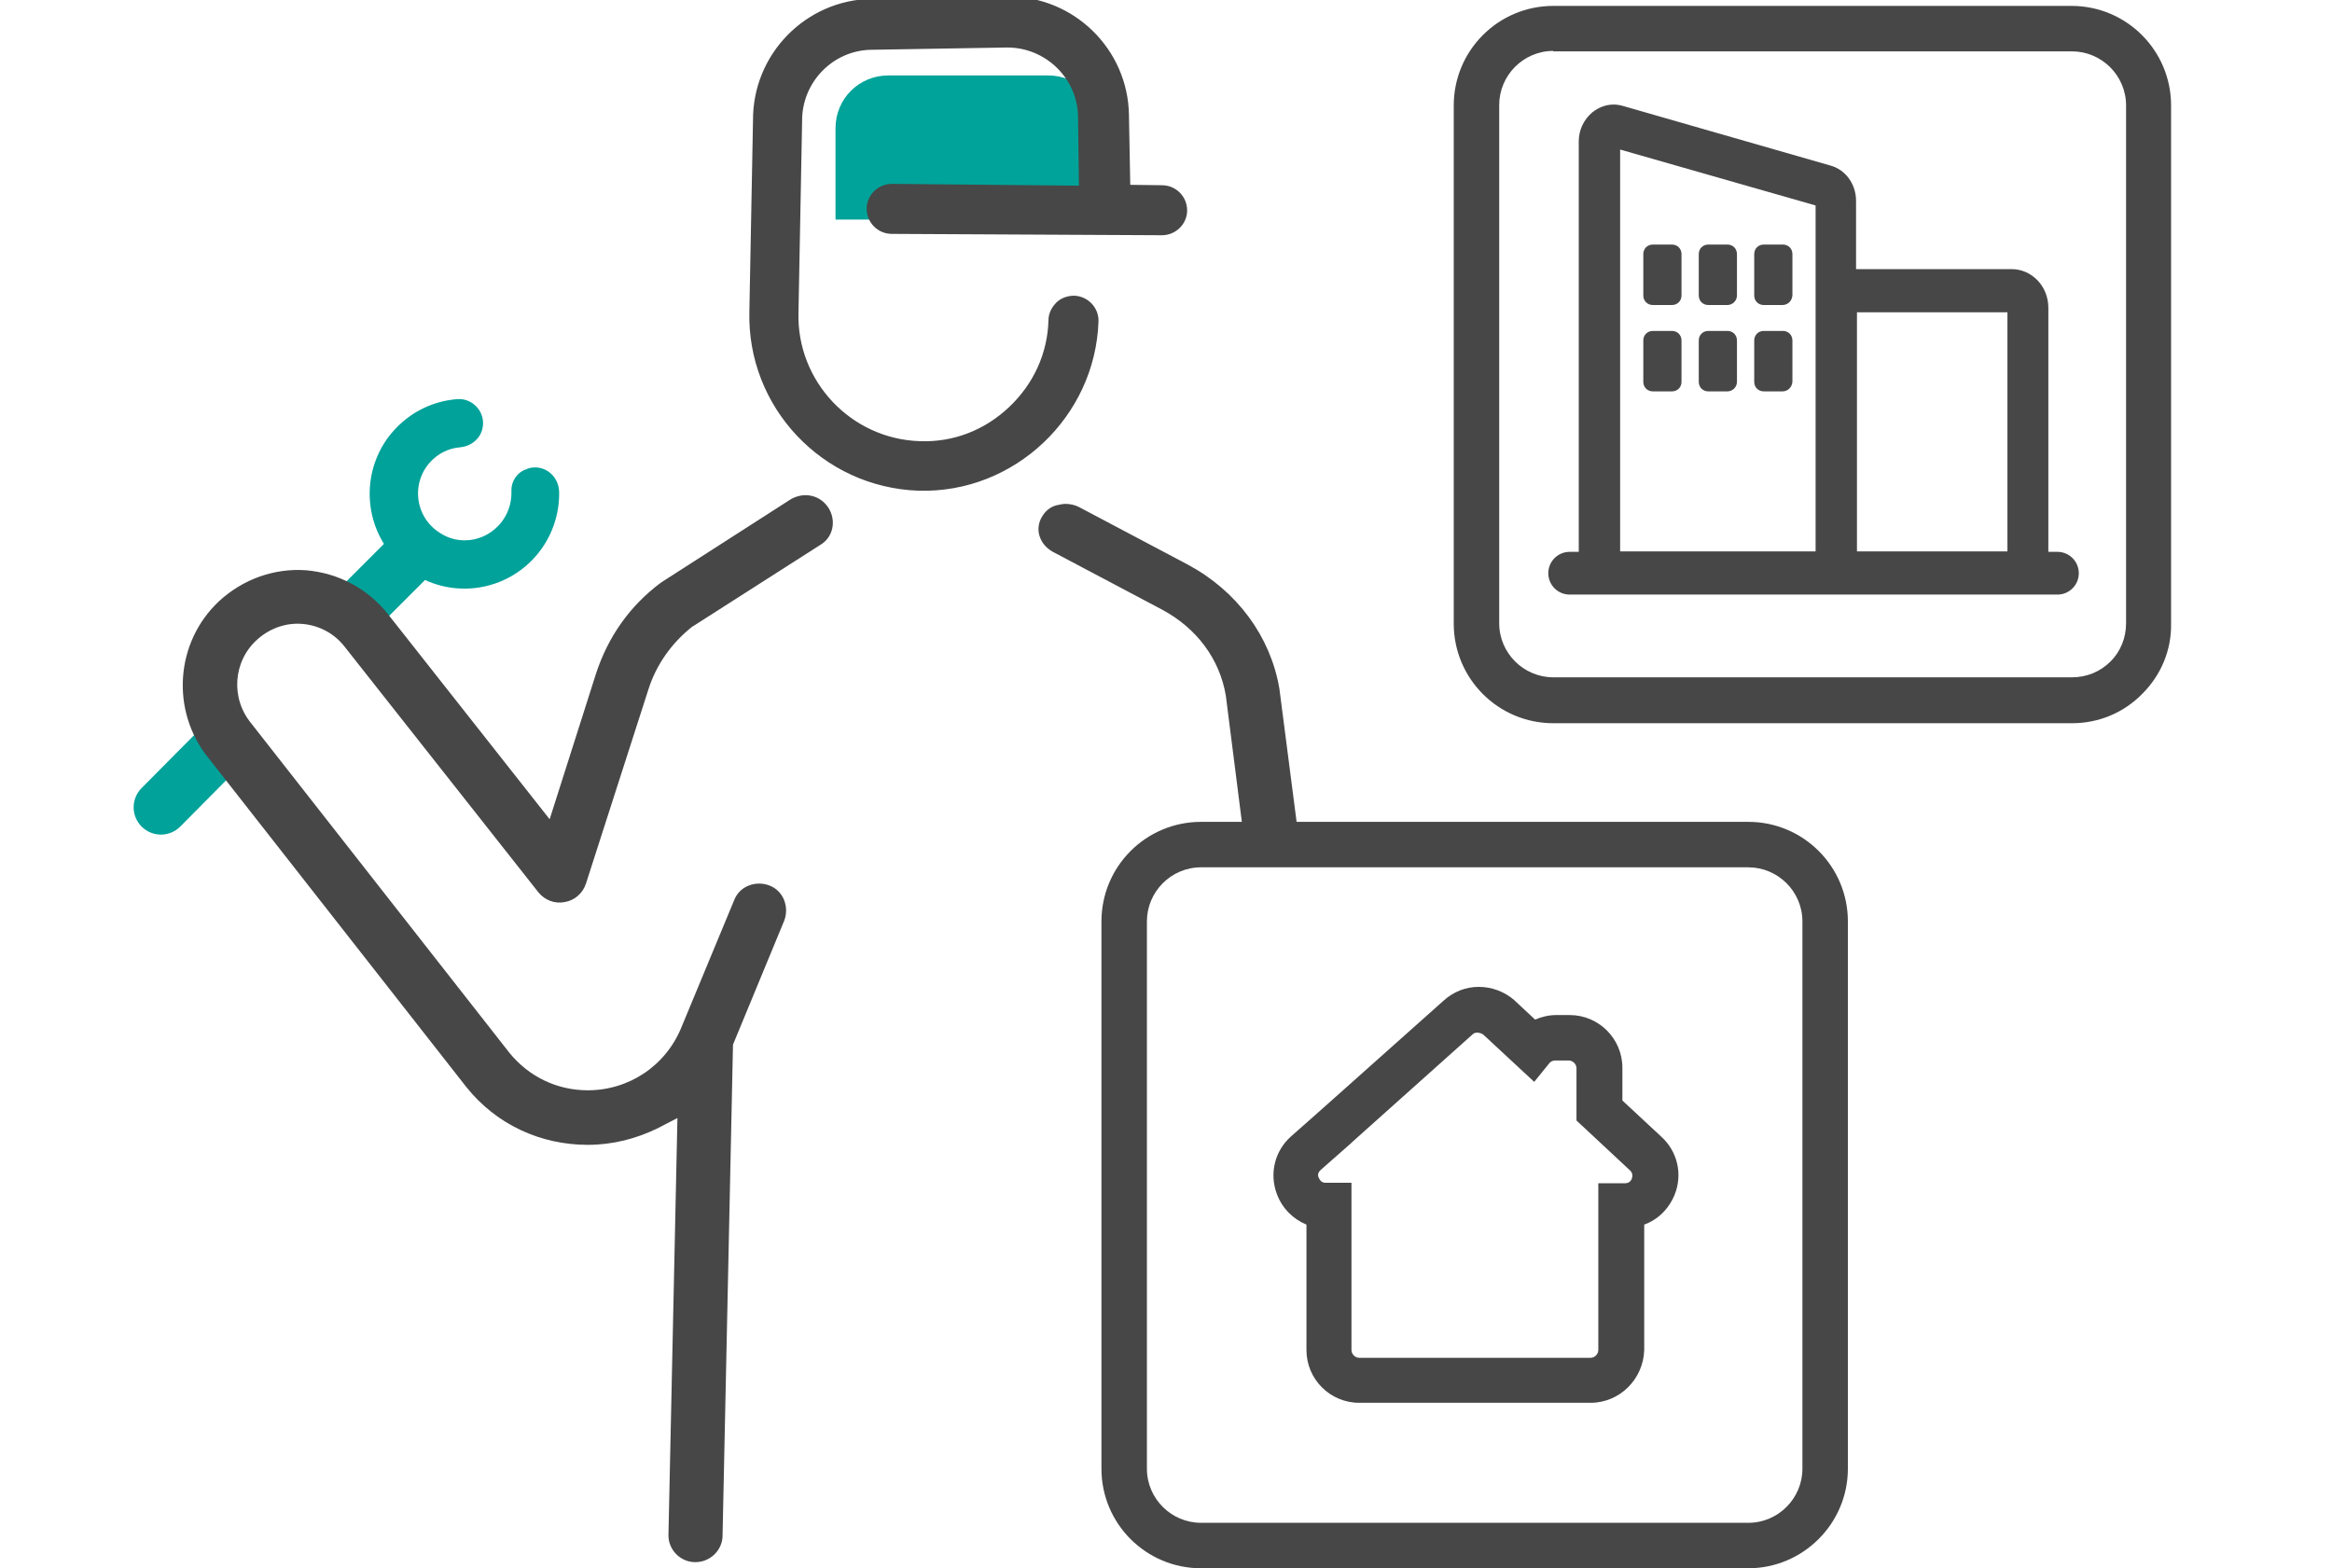 <?xml version="1.0" encoding="utf-8"?>
<!-- Generator: Adobe Illustrator 26.0.3, SVG Export Plug-In . SVG Version: 6.00 Build 0)  -->
<svg version="1.1" id="Layer_2" xmlns="http://www.w3.org/2000/svg" xmlns:xlink="http://www.w3.org/1999/xlink" x="0px" y="0px"
	 viewBox="0 0 513 345" style="enable-background:new 0 0 513 345;" xml:space="preserve">
<style type="text/css">
	.st0{fill:#00A399;}
	.st1{fill:#474747;}
	.st2{fill:#474747;stroke:#474747;stroke-width:1.5;stroke-miterlimit:10;}
	.st3{fill:none;stroke:#00A29A;stroke-width:12;stroke-linecap:round;stroke-miterlimit:10;}
	.st4{fill:#00A29A;stroke:#00A29A;stroke-width:2;stroke-miterlimit:10;}
</style>
<g>
	<path class="st0" d="M242.3,48.3h-58.5V28.2c0-6.5,5.2-11.6,11.6-11.6h35.2c6.5,0,11.6,5.2,11.6,11.6V48.3z"/>
	<g>
		<path class="st1" d="M384.6,345H264.2c-12.1,0-21.9-9.8-21.9-21.9V202.7c0-12.1,9.8-21.9,21.9-21.9h120.4
			c12.1,0,21.9,9.8,21.9,21.9v120.4C406.5,335.2,396.6,345,384.6,345z M264.2,190.8c-6.6,0-11.9,5.4-11.9,11.9v120.4
			c0,6.6,5.4,11.9,11.9,11.9h120.4c6.6,0,11.9-5.4,11.9-11.9V202.7c0-6.6-5.4-11.9-11.9-11.9H264.2z"/>
	</g>
	<path class="st2" d="M255.6,51c2.6,0,4.8-2.1,4.8-4.7c0-1.3-0.5-2.5-1.4-3.4s-2.1-1.4-3.4-1.4l0,0l-7.7-0.1l-0.3-16.1
		C247.4,11.3,235.9,0,221.9,0h-0.4l-29.7,0.5c-14.1,0.2-25.5,11.8-25.4,26l-0.8,41.9c-0.6,20.8,15.8,38.1,36.5,38.8
		c20.7,0.6,38.1-16,38.8-36.5c0.1-2.6-2-4.8-4.6-4.9c-1.2,0-2.5,0.4-3.4,1.3c-0.9,0.9-1.5,2.1-1.5,3.3c-0.2,7.6-3.4,14.5-8.9,19.7
		s-12.6,8-20.2,7.7c-15.5-0.5-27.8-13.5-27.4-29l0.8-42.1c-0.1-9,7.1-16.4,16-16.5l29.7-0.5c0.1,0,0.1,0,0.2,0
		c8.9,0,16.2,7.2,16.3,16l0.2,15.9l-41.9-0.4l0,0c-2.6,0-4.8,2.1-4.8,4.7c0,1.3,0.5,2.5,1.4,3.4c0.9,0.9,2.1,1.4,3.4,1.4L255.6,51
		L255.6,51z"/>
	<path class="st2" d="M229.9,114c-0.7,1.1-0.9,2.5-0.5,3.7c0.4,1.3,1.3,2.3,2.5,3l24,12.7c7.9,4.2,13.1,11.2,14.5,19.5l4.1,32.3
		c0.2,1.3,0.9,2.5,2,3.3s2.5,1.2,3.8,1c1.4-0.2,2.6-0.8,3.5-1.8s1.3-2.3,1.1-3.6l-4.2-32.5c-1.9-11.2-9.1-21-19.7-26.7l-24-12.7
		c-0.8-0.4-1.7-0.6-2.6-0.6c-0.5,0-0.9,0.1-1.4,0.2C231.7,112,230.6,112.8,229.9,114z"/>
	<line class="st3" x1="91.4" y1="121.2" x2="78" y2="134.6"/>
	<line class="st3" x1="48.1" y1="164.8" x2="35.4" y2="177.6"/>
	<path class="st4" d="M116.5,104l-0.2,0.1c-1.8,0.5-2.9,2.2-2.8,4c0.1,3.4-1.3,6.9-4.3,9.3c-3.6,2.9-8.7,3.3-12.6,0.9
		c-6.3-3.7-7.4-11.9-2.9-17.1c2-2.3,4.7-3.6,7.5-3.8c2-0.2,3.7-1.6,4-3.6l0,0c0.5-2.7-1.8-5.2-4.5-5c-5.5,0.4-10.8,3.1-14.5,8
		c-5.6,7.6-5.1,18.2,1.3,25.2c8.2,8.9,21.9,8.5,29.6-0.3c3.4-3.9,5-8.8,4.9-13.5C121.9,105.2,119.2,103.2,116.5,104z"/>
	<path class="st2" d="M181.6,112.1c-0.8-1.2-1.9-2-3.3-2.3c-1.4-0.3-2.8,0-4,0.7l-28.2,18.1c-0.1,0.1-0.2,0.1-0.3,0.2
		c-6.7,5-11.4,11.7-14,19.7l-10.6,33.3l-36.5-46.3c-4.3-5.4-10.5-8.7-17.4-9.3c-6.8-0.5-13.5,1.9-18.6,6.6
		c-9.4,8.8-10.3,23.4-2.4,33.3l56.9,72.6c6.4,8,15.9,12.4,26.1,12.4c5.3,0,10.5-1.3,15.3-3.7l5.2-2.7l-2,92.9
		c-0.1,2.9,2.3,5.3,5.1,5.3h0.1c2.8,0,5.2-2.3,5.2-5.1l2.3-108.2l0.1-0.2l11.2-27.1c0.5-1.3,0.5-2.7,0-4s-1.5-2.3-2.8-2.8
		s-2.7-0.5-4,0s-2.3,1.5-2.8,2.8l-11.7,28.2c-3.6,8.6-11.9,14.1-21.2,14.1c-7,0-13.4-3.1-17.8-8.5l-56.9-72.6
		c-4.7-5.8-4.1-14.2,1.3-19.2c2.9-2.7,6.7-4.1,10.6-3.8s7.5,2.2,9.9,5.3l42.6,54c1.2,1.5,3.1,2.3,5.1,1.9c1.9-0.3,3.5-1.7,4.1-3.6
		l13.7-42.6c1.8-5.7,5.3-10.6,10-14.3l0.2-0.1l28-17.9C182.5,117.8,183.2,114.6,181.6,112.1z"/>
	<g>
		<path class="st1" d="M349.9,308.6h-50.9c-6.4,0-11.6-5.2-11.6-11.6v-27.6c-2.9-1.2-5.3-3.5-6.5-6.7c-1.7-4.5-0.5-9.5,3.1-12.7
			l6.9-6.1l26.7-23.8c2.1-1.9,4.8-3,7.7-3c2.8,0,5.6,1,7.8,2.9l0.2,0.2l4.4,4.1c1.4-0.6,3-1,4.6-1h3c6.4,0,11.6,5.2,11.6,11.6v7.2
			l8.6,8c3.5,3.2,4.7,8.2,2.9,12.7c-1.3,3.2-3.7,5.5-6.7,6.6V297C361.5,303.4,356.3,308.6,349.9,308.6z M297.5,251.2l-0.3,0.3
			l-6.7,5.9c-0.3,0.3-0.8,0.9-0.4,1.7c0.3,0.7,0.8,1.1,1.5,1.1h5.7V297c0,0.9,0.8,1.7,1.7,1.7h50.9c0.9,0,1.7-0.8,1.7-1.7v-36.7h5.9
			c0.7,0,1.3-0.4,1.5-1.1c0.2-0.6,0.1-1.2-0.4-1.7l-11.8-11V235c0-0.9-0.8-1.7-1.7-1.7h-3c-0.5,0-0.9,0.2-1.2,0.5l-3.4,4.2
			l-11.2-10.4c-0.7-0.5-1.8-0.6-2.3-0.1L297.5,251.2z"/>
	</g>
	<g>
		<g>
			<path class="st1" d="M455.8,159.1H341.7c-12.1,0-21.9-9.8-21.9-21.9v-114c0-12.1,9.8-21.9,21.9-21.9h114
				c12.1,0,21.9,9.8,21.9,21.9v114c0.1,5.8-2.2,11.3-6.3,15.4C467.2,156.8,461.7,159.1,455.8,159.1z M341.7,11.2
				c-6.6,0-11.9,5.4-11.9,11.9v114c0,6.6,5.4,11.9,11.9,11.9h114.1c3.2,0,6.2-1.2,8.5-3.5c2.2-2.2,3.4-5.2,3.4-8.4V23.2
				c0-6.6-5.4-11.9-11.9-11.9H341.7z"/>
		</g>
		<g>
			<g>
				<path class="st1" d="M345.3,129.9c-2.2,0-3.9-1.8-3.9-3.9c0-2.1,1.8-3.9,3.9-3.9h2.8v-91c0-2.3,1-4.4,2.7-5.8
					c1.2-1,2.7-1.5,4.2-1.5c0.6,0,1.2,0.1,1.8,0.3l45.7,13.1c3,0.9,5.2,3.8,5.2,7.1v15.8h35c4,0,7.3,3.5,7.3,7.7v54.3h2.8
					c2.2,0,3.9,1.8,3.9,3.9c0,2.1-1.8,3.9-3.9,3.9L345.3,129.9L345.3,129.9z M442.3,122.2V68h-34.6v54.1H442.3z M400.1,122.2V44.7
					l-44.5-12.7v90.1L400.1,122.2L400.1,122.2z"/>
			</g>
			<g>
				<path class="st1" d="M355,24.5c0.5,0,1.1,0.1,1.6,0.2l45.7,13.1c2.7,0.8,4.6,3.4,4.6,6.4v16.6c0.1,0,0.3,0,0.5,0h35.2
					c3.6,0,6.6,3.1,6.6,7v55.1h3.5c1.8,0,3.2,1.4,3.2,3.2c0,1.8-1.4,3.2-3.2,3.2H345.3c-1.8,0-3.2-1.4-3.2-3.2
					c0-1.8,1.4-3.2,3.2-3.2h3.5V31.1c0-2.1,0.9-4,2.4-5.3C352.3,25,353.6,24.5,355,24.5 M354.9,122.9h45.9V67.7V44.3
					c0-0.1,0-0.1-0.1-0.1L354.9,31l0,0c0,0,0,0-0.1,0v0.1L354.9,122.9 M407,122.9h36.1V67.7c0-0.3-0.2-0.5-0.5-0.5h-35.2
					c-0.2,0-0.5,0.2-0.5,0.5L407,122.9 M355,23L355,23c-1.7,0-3.3,0.6-4.7,1.7c-1.9,1.6-3,3.9-3,6.4v90.3h-2c-2.6,0-4.7,2.1-4.7,4.7
					s2.1,4.7,4.7,4.7h107.3c2.6,0,4.7-2.1,4.7-4.7c0-2.6-2.1-4.7-4.7-4.7h-2V67.7c0-4.7-3.6-8.5-8.1-8.5h-34.2v-15
					c0-3.7-2.3-6.9-5.7-7.8L357,23.3C356.3,23.1,355.6,23,355,23L355,23L355,23z M356.4,121.4V32.9l43,12.3v22.5v53.6H356.4
					L356.4,121.4z M408.5,68.7h33.1v52.6h-33.1V68.7L408.5,68.7z"/>
			</g>
		</g>
		<g>
			<g>
				<path class="st1" d="M367.8,67.1h-4.2c-1.2,0-2.1-0.9-2.1-2.1v-9.1c0-1.2,0.9-2.1,2.1-2.1h4.2c1.2,0,2.1,0.9,2.1,2.1V65
					C369.9,66.2,369,67.1,367.8,67.1z"/>
			</g>
			<g>
				<path class="st1" d="M380,67.1h-4.2c-1.2,0-2.1-0.9-2.1-2.1v-9.1c0-1.2,0.9-2.1,2.1-2.1h4.2c1.2,0,2.1,0.9,2.1,2.1V65
					C382.1,66.2,381.1,67.1,380,67.1z"/>
			</g>
			<g>
				<path class="st1" d="M392.1,67.1H388c-1.2,0-2.1-0.9-2.1-2.1v-9.1c0-1.2,0.9-2.1,2.1-2.1h4.2c1.2,0,2.1,0.9,2.1,2.1V65
					C394.2,66.2,393.3,67.1,392.1,67.1z"/>
			</g>
			<g>
				<path class="st1" d="M367.8,86.1h-4.2c-1.2,0-2.1-0.9-2.1-2.1v-9.1c0-1.2,0.9-2.1,2.1-2.1h4.2c1.2,0,2.1,0.9,2.1,2.1V84
					C369.9,85.2,369,86.1,367.8,86.1z"/>
			</g>
			<g>
				<path class="st1" d="M380,86.1h-4.2c-1.2,0-2.1-0.9-2.1-2.1v-9.1c0-1.2,0.9-2.1,2.1-2.1h4.2c1.2,0,2.1,0.9,2.1,2.1V84
					C382.1,85.2,381.1,86.1,380,86.1z"/>
			</g>
			<g>
				<path class="st1" d="M392.1,86.1H388c-1.2,0-2.1-0.9-2.1-2.1v-9.1c0-1.2,0.9-2.1,2.1-2.1h4.2c1.2,0,2.1,0.9,2.1,2.1V84
					C394.2,85.2,393.3,86.1,392.1,86.1z"/>
			</g>
		</g>
	</g>
</g>
</svg>

